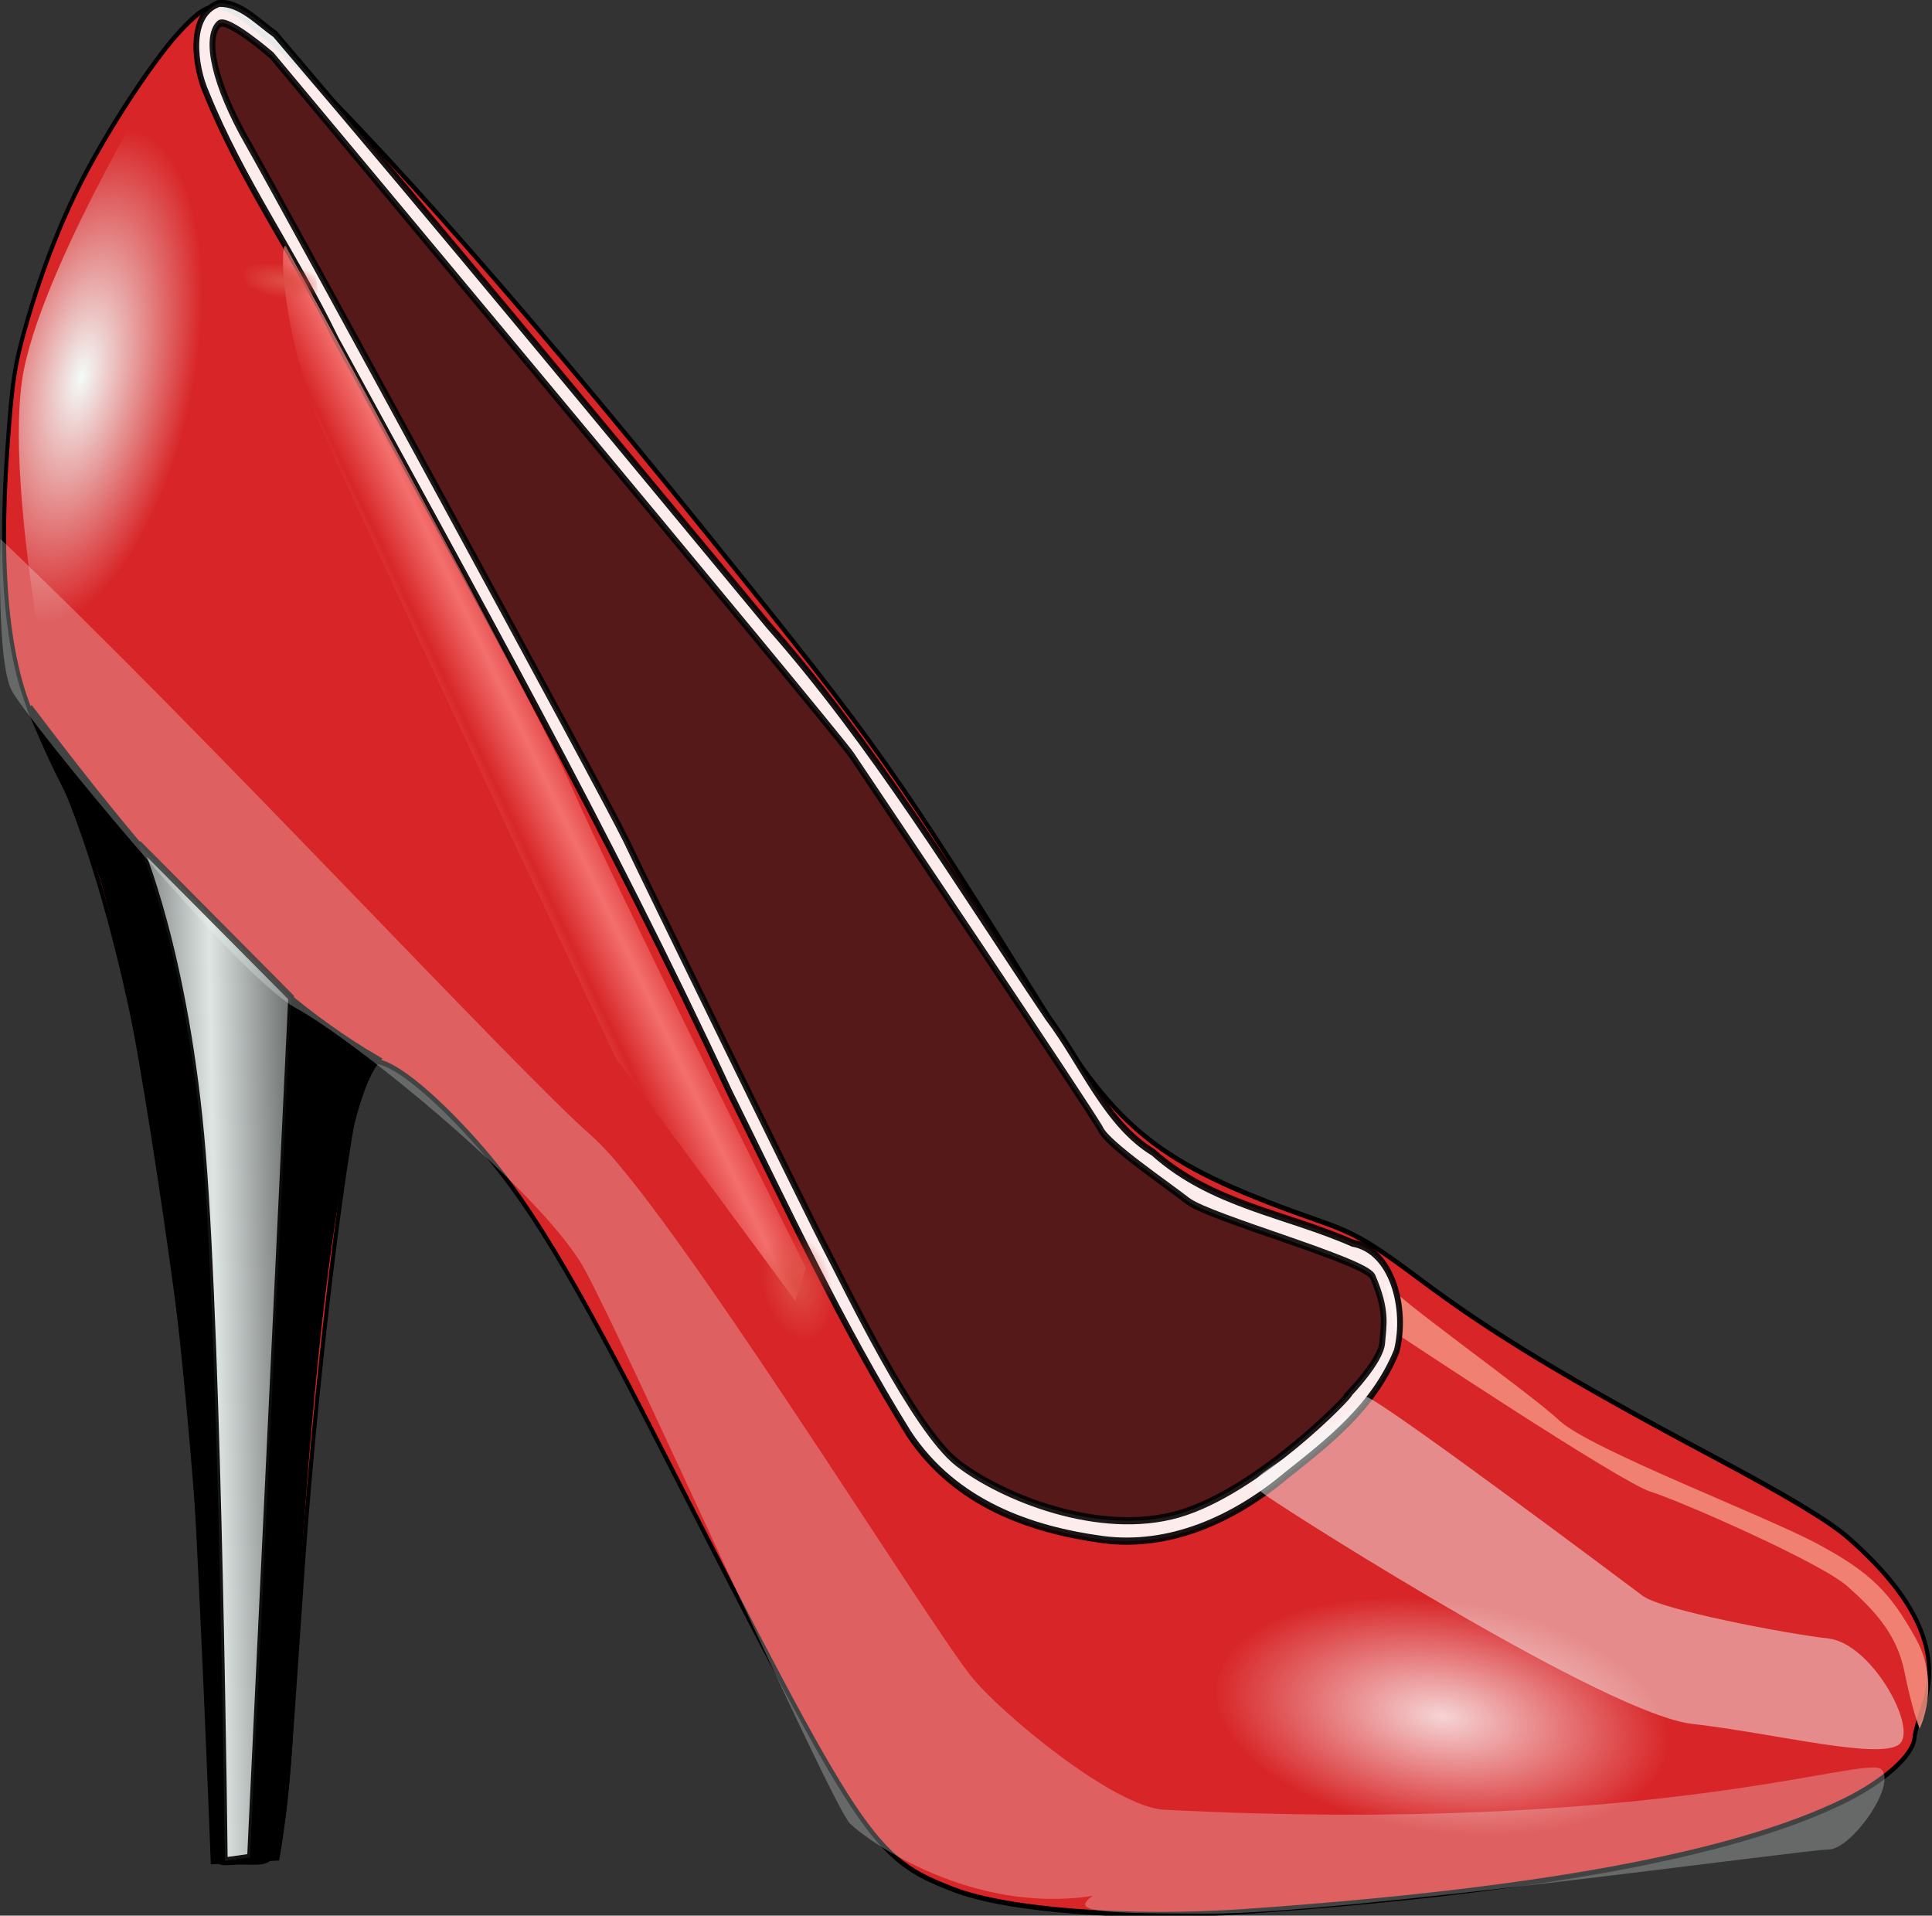 <?xml version="1.0" encoding="UTF-8" standalone="no"?>
<!-- Created with Inkscape (http://www.inkscape.org/) -->
<svg
   xmlns:dc="http://purl.org/dc/elements/1.1/"
   xmlns:cc="http://web.resource.org/cc/"
   xmlns:rdf="http://www.w3.org/1999/02/22-rdf-syntax-ns#"
   xmlns:svg="http://www.w3.org/2000/svg"
   xmlns="http://www.w3.org/2000/svg"
   xmlns:xlink="http://www.w3.org/1999/xlink"
   xmlns:sodipodi="http://sodipodi.sourceforge.net/DTD/sodipodi-0.dtd"
   xmlns:inkscape="http://www.inkscape.org/namespaces/inkscape"
   width="300.072"
   height="297.497"
   id="svg2"
   sodipodi:version="0.32"
   inkscape:version="0.45.1"
   sodipodi:docbase="/Users/johnolsen/Desktop"
   sodipodi:docname="TheresaKnott_Red_Shoe.svg"
   inkscape:output_extension="org.inkscape.output.svg.inkscape"
   version="1.0">
  <rect width="100%" height="100%" fill="#333333" stroke="none"/>
  <defs
     id="defs4">
    <linearGradient
       inkscape:collect="always"
       id="linearGradient5191">
      <stop
         style="stop-color:#000000;stop-opacity:1;"
         offset="0"
         id="stop5193" />
      <stop
         style="stop-color:#000000;stop-opacity:0;"
         offset="1"
         id="stop5195" />
    </linearGradient>
    <linearGradient
       inkscape:collect="always"
       id="linearGradient3231">
      <stop
         style="stop-color:#fdfeff;stop-opacity:1;"
         offset="0"
         id="stop3233" />
      <stop
         style="stop-color:#fdfeff;stop-opacity:0;"
         offset="1"
         id="stop3235" />
    </linearGradient>
    <linearGradient
       inkscape:collect="always"
       id="linearGradient3219">
      <stop
         style="stop-color:#fd8d89;stop-opacity:1;"
         offset="0"
         id="stop3221" />
      <stop
         style="stop-color:#fd8d89;stop-opacity:0;"
         offset="1"
         id="stop3223" />
    </linearGradient>
    <linearGradient
       inkscape:collect="always"
       id="linearGradient3207">
      <stop
         style="stop-color:#dd4e44;stop-opacity:1;"
         offset="0"
         id="stop3209" />
      <stop
         style="stop-color:#dd4e44;stop-opacity:0;"
         offset="1"
         id="stop3211" />
    </linearGradient>
    <linearGradient
       inkscape:collect="always"
       id="linearGradient3170">
      <stop
         style="stop-color:#f3fbf9;stop-opacity:1;"
         offset="0"
         id="stop3172" />
      <stop
         style="stop-color:#f3fbf9;stop-opacity:0;"
         offset="1"
         id="stop3174" />
    </linearGradient>
    <linearGradient
       inkscape:collect="always"
       id="linearGradient3154">
      <stop
         style="stop-color:#f3fbf9;stop-opacity:1;"
         offset="0"
         id="stop3156" />
      <stop
         style="stop-color:#f3fbf9;stop-opacity:0;"
         offset="1"
         id="stop3158" />
    </linearGradient>
    <radialGradient
       inkscape:collect="always"
       xlink:href="#linearGradient3207"
       id="radialGradient3277"
       gradientUnits="userSpaceOnUse"
       gradientTransform="matrix(1,0,0,1.3,0,-497.769)"
       cx="-11.604"
       cy="1659.231"
       fx="-11.604"
       fy="1659.231"
       r="17.405" />
    <radialGradient
       inkscape:collect="always"
       xlink:href="#linearGradient3207"
       id="radialGradient3279"
       gradientUnits="userSpaceOnUse"
       gradientTransform="matrix(0.29,-0.198,0.702,1.213,-1172.419,-355.766)"
       cx="-11.604"
       cy="1659.231"
       fx="-11.604"
       fy="1659.231"
       r="17.405" />
    <radialGradient
       inkscape:collect="always"
       xlink:href="#linearGradient3231"
       id="radialGradient3281"
       gradientUnits="userSpaceOnUse"
       gradientTransform="matrix(1,0,0,0.953,0,85.625)"
       cx="-317.857"
       cy="1832.362"
       fx="-317.857"
       fy="1832.362"
       r="76.429" />
    <linearGradient
       inkscape:collect="always"
       xlink:href="#linearGradient3154"
       id="linearGradient3418"
       gradientUnits="userSpaceOnUse"
       spreadMethod="reflect"
       x1="-256.816"
       y1="1726.31"
       x2="-217.79"
       y2="1725.596"
       gradientTransform="translate(314.286,-1445.714)" />
    <linearGradient
       inkscape:collect="always"
       xlink:href="#linearGradient3219"
       id="linearGradient3421"
       gradientUnits="userSpaceOnUse"
       spreadMethod="reflect"
       x1="-155.269"
       y1="1652.245"
       x2="-145.661"
       y2="1646.531"
       gradientTransform="translate(314.286,-1445.714)" />
    <radialGradient
       inkscape:collect="always"
       xlink:href="#linearGradient3170"
       id="radialGradient3424"
       gradientUnits="userSpaceOnUse"
       gradientTransform="matrix(1.169,0.352,-0.654,2.168,1386.362,-3187.081)"
       cx="-291.978"
       cy="1560.739"
       fx="-291.978"
       fy="1560.739"
       r="22.394" />
    <linearGradient
       inkscape:collect="always"
       xlink:href="#linearGradient5191"
       id="linearGradient5197"
       x1="3.032"
       y1="209.788"
       x2="485.5"
       y2="209.788"
       gradientUnits="userSpaceOnUse"
       gradientTransform="translate(2,4)" />
    <radialGradient
       inkscape:collect="always"
       xlink:href="#linearGradient3170"
       id="radialGradient6976"
       gradientUnits="userSpaceOnUse"
       gradientTransform="matrix(1.169,0.352,-0.654,2.168,1386.362,-3187.081)"
       cx="-291.978"
       cy="1560.739"
       fx="-291.978"
       fy="1560.739"
       r="22.394" />
    <linearGradient
       inkscape:collect="always"
       xlink:href="#linearGradient3219"
       id="linearGradient6978"
       gradientUnits="userSpaceOnUse"
       gradientTransform="translate(314.286,-1445.714)"
       spreadMethod="reflect"
       x1="-155.269"
       y1="1652.245"
       x2="-145.661"
       y2="1646.531" />
    <linearGradient
       inkscape:collect="always"
       xlink:href="#linearGradient3154"
       id="linearGradient6980"
       gradientUnits="userSpaceOnUse"
       gradientTransform="translate(314.286,-1445.714)"
       spreadMethod="reflect"
       x1="-256.816"
       y1="1726.31"
       x2="-217.79"
       y2="1725.596" />
    <radialGradient
       inkscape:collect="always"
       xlink:href="#linearGradient3207"
       id="radialGradient6982"
       gradientUnits="userSpaceOnUse"
       gradientTransform="matrix(1,0,0,1.3,0,-497.769)"
       cx="-11.604"
       cy="1659.231"
       fx="-11.604"
       fy="1659.231"
       r="17.405" />
    <radialGradient
       inkscape:collect="always"
       xlink:href="#linearGradient3207"
       id="radialGradient6984"
       gradientUnits="userSpaceOnUse"
       gradientTransform="matrix(0.29,-0.198,0.702,1.213,-1172.419,-355.766)"
       cx="-11.604"
       cy="1659.231"
       fx="-11.604"
       fy="1659.231"
       r="17.405" />
    <radialGradient
       inkscape:collect="always"
       xlink:href="#linearGradient3231"
       id="radialGradient6986"
       gradientUnits="userSpaceOnUse"
       gradientTransform="matrix(1,0,0,0.953,0,85.625)"
       cx="-317.857"
       cy="1832.362"
       fx="-317.857"
       fy="1832.362"
       r="76.429" />
  </defs>
  <sodipodi:namedview
     id="base"
     pagecolor="#ffffff"
     bordercolor="#666666"
     borderopacity="1.0"
     inkscape:pageopacity="0.0"
     inkscape:pageshadow="2"
     inkscape:zoom="1.5932948"
     inkscape:cx="150.03598"
     inkscape:cy="148.74837"
     inkscape:document-units="px"
     inkscape:current-layer="layer1"
     inkscape:window-width="791"
     inkscape:window-height="661"
     inkscape:window-x="0"
     inkscape:window-y="22" />
  <g
     inkscape:label="Layer 1"
     inkscape:groupmode="layer"
     id="layer1"
     transform="translate(-62.088,-31.673)">
    <g
       id="g6961"
       transform="matrix(0.625,0,0,0.781,59.543,16.979)">
      <path
         sodipodi:nodetypes="cssssssssssssssssssssssc"
         style="fill:#d82628;stroke:#000000;stroke-opacity:1"
         d="M 241.034,394.533 C 220.968,388.309 218.465,385.294 169.09,307.886 C 146.016,271.711 134.941,257.084 121.806,245.433 C 108.883,233.97 98.277,227.951 95.353,230.422 C 91.708,233.502 83.197,286.363 79.298,330.418 C 73.719,394.083 75.459,388.86 63.354,389.089 C 53.452,389.276 59.377,393.511 54.186,331.489 C 49.085,271.166 38.91,202.478 13.613,163.679 C 6.204,152.315 3.628,133.942 5.869,108.446 C 7.105,94.392 7.685,91.357 10.781,82.773 C 14.733,71.816 19.887,61.429 25.644,52.822 C 32.644,42.358 42.555,30.45 48.713,25.105 C 56.282,18.535 58.679,18.529 68.514,25.059 C 88.573,38.377 130.934,76.414 179.89,125.068 C 223.055,167.967 225.894,171.181 265.172,221.644 C 282.967,244.506 293.694,250.911 332.192,261.659 C 340.904,264.091 344.749,265.89 357.268,273.387 C 374.998,284.005 393.785,293.082 429.783,308.42 C 448.65,316.459 458.71,321.311 463.497,324.68 C 480.71,336.793 486.676,347.769 481.865,358.477 C 480.843,360.753 479.932,363.397 479.84,364.354 C 479.502,367.888 472.222,373.074 462.032,377.039 C 434.622,387.706 385.717,394.894 313.191,398.916 C 284.561,400.504 254.374,398.67 241.034,394.533 z "
         id="path1385" />
      <path
         sodipodi:nodetypes="ccssscsssc"
         id="path3193"
         d="M 348.287,273.724 L 350.608,283.729 C 350.608,283.729 406.651,313.527 414.191,315.412 C 421.731,317.297 456.604,329.55 463.202,334.262 C 469.799,338.975 475.454,343.688 477.339,351.228 C 479.224,358.768 481.109,362.538 481.109,362.538 C 481.109,362.538 486.529,353.82 480.167,344.63 C 473.805,335.441 468.857,331.435 455.662,325.78 C 442.467,320.125 399.111,306.93 391.571,301.275 C 384.031,295.62 350.172,276.552 348.287,273.724 z "
         style="opacity:0.849;fill:#f3907f;fill-opacity:1;fill-rule:evenodd;stroke:none;stroke-width:1px;stroke-linecap:butt;stroke-linejoin:miter;stroke-opacity:1" />
      <path
         id="path4308"
         d="M 58.531,19.469 C 50.704,21.655 52.324,32.031 55.406,37.469 C 64.155,54.791 77.405,69.537 87.499,86.185 C 121.165,135.546 155.403,184.332 185.358,235.981 C 199.615,258.982 213.292,282.542 229.906,303.906 C 241.537,317.979 260.566,323.05 278.091,324.955 C 294.486,326.671 310.475,321.124 323.906,312.094 C 334.212,305.55 345.504,298.603 351.156,287.469 C 353.822,278.976 350.071,267.405 340.188,266 C 323.664,260.151 305.219,258.378 290.668,247.964 C 278.932,242.289 273.089,230.25 264.482,221.131 C 242.03,194.532 220.983,166.616 195.098,143.184 C 154.349,103.876 113.724,64.298 72.438,25.594 C 68.093,23.146 63.764,19.323 58.531,19.469 z "
         style="opacity:0.914;fill:#ffffff;fill-opacity:1;fill-rule:evenodd;stroke:#000000;stroke-width:1.431px;stroke-linecap:butt;stroke-linejoin:miter;stroke-opacity:1" />
      <path
         sodipodi:nodetypes="cssssscssssssc"
         id="path1394"
         d="M 339.454,295.82 C 339.454,295.82 347.229,289.371 347.561,285.815 C 347.892,282.259 348.869,279.481 345.198,272.682 C 343.502,269.539 304.678,261.013 299.253,257.638 C 293.829,254.263 279.49,246.47 277.622,243.426 C 275.754,240.382 219.635,173.719 215.765,169.054 C 211.896,164.389 71.561,29.805 71.561,29.805 C 71.561,29.805 60.439,22.133 58.512,23.567 C 54.829,26.308 57.385,35.658 65.636,47.188 C 73.887,58.718 154.644,177.44 159.605,185.794 C 164.565,194.148 204.38,259.554 209.407,267.197 C 214.433,274.839 231.183,302.944 242.032,309.694 C 252.88,316.445 277.242,324.455 297.041,319.844 C 316.84,315.233 340.166,295.886 339.454,295.82 z "
         style="opacity:0.892;fill:#430000;fill-opacity:1;fill-rule:evenodd;stroke:#000000;stroke-width:1.431px;stroke-linecap:butt;stroke-linejoin:miter;stroke-opacity:1" />
      <path
         sodipodi:nodetypes="ccsccssc"
         id="path2269"
         d="M 11.429,159.505 C 38.661,188.255 65.263,214.321 97.857,229.505 C 83.564,242.855 77.024,340.608 76.429,358.077 C 75.844,375.224 72.857,388.077 72.857,388.077 L 57.143,388.791 C 57.143,388.791 53.572,313.791 51.429,297.363 C 49.286,280.934 37.143,209.505 28.572,190.934 C 20,172.363 21.339,178.612 11.429,159.505 z "
         style="fill:#000000;fill-opacity:1;fill-rule:evenodd;stroke:#000000;stroke-width:1.431px;stroke-linecap:butt;stroke-linejoin:miter;stroke-opacity:1" />
      <path
         sodipodi:nodetypes="csccsc"
         id="path3144"
         d="M 47.857,28.077 C 47.857,28.077 15.714,69.505 10,92.362 C 4.286,115.22 20,172.363 20,172.363 L 65.714,195.934 C 65.714,195.934 50.714,174.943 62.857,121.648 C 67.814,99.891 59.286,33.791 47.857,28.077 z "
         style="fill:url(#radialGradient6976);fill-opacity:1;fill-rule:evenodd;stroke:none;stroke-width:1px;stroke-linecap:butt;stroke-linejoin:miter;stroke-opacity:1" />
      <path
         sodipodi:nodetypes="cscccsc"
         id="path3148"
         d="M 75.316,68.124 C 75.316,68.124 136.705,157.977 146.551,176.028 C 156.397,194.079 204.339,270.941 204.339,270.941 L 201.694,277.428 L 157.175,229.279 C 157.175,229.279 88.111,112.671 82.905,101.918 C 73.195,81.86 73.675,64.842 75.316,68.124 z "
         style="opacity:0.719;fill:url(#linearGradient6978);fill-opacity:1;fill-rule:evenodd;stroke:none;stroke-width:1px;stroke-linecap:butt;stroke-linejoin:miter;stroke-opacity:1" />
      <path
         sodipodi:nodetypes="cccczc"
         id="path3152"
         d="M 38.521,186.616 L 76.418,217.158 L 66.206,388.148 L 59.931,388.862 C 59.931,388.862 58.609,288.483 54.506,248.278 C 50.404,208.074 38.521,186.616 38.521,186.616 z "
         style="opacity:0.914;fill:url(#linearGradient6980);fill-opacity:1;fill-rule:evenodd;stroke:#000000;stroke-width:1.431px;stroke-linecap:butt;stroke-linejoin:miter;stroke-opacity:1" />
      <path
         sodipodi:nodetypes="csssscsssssssssc"
         id="path3182"
         d="M 4.179,125.987 C 4.179,125.987 3.221,150.488 6.991,156.143 C 10.761,161.798 62.599,212.702 77.679,219.299 C 92.759,225.897 138.936,256.063 149.304,271.143 C 159.671,286.223 210.591,377.647 215.304,381.417 C 219.574,384.834 245.504,399.543 275.585,395.799 C 274.539,396.398 273.915,396.916 273.772,397.331 C 273.753,397.397 273.734,397.487 273.741,397.549 C 273.749,397.594 273.782,397.664 273.804,397.706 C 274.625,399.095 283.316,399.331 304.835,399.331 C 337.823,399.331 452.805,386.581 458.46,386.581 C 464.115,386.581 475.417,373.859 471.647,370.674 C 467.948,367.55 416.385,383.716 293.397,378.674 C 280.918,378.163 252.689,359.422 245.451,352.184 C 234.141,340.874 170.06,257.963 151.21,244.768 C 132.36,231.573 55.074,164.63 4.179,125.987 z "
         style="opacity:0.27;fill:#f3fbf9;fill-opacity:1;fill-rule:evenodd;stroke:none;stroke-width:1px;stroke-linecap:butt;stroke-linejoin:miter;stroke-opacity:1" />
      <path
         id="path3189"
         d="M 343.503,296.562 C 320.883,312.585 310.516,311.642 318.998,316.355 C 327.481,321.067 403.824,359.71 424.559,361.595 C 445.294,363.48 472.627,369.135 476.397,365.365 C 480.167,361.595 468.857,345.573 458.489,344.63 C 448.122,343.688 417.019,338.975 412.306,336.148 C 407.594,333.32 346.331,296.562 343.503,296.562 z "
         style="opacity:0.476;fill:#f3fbf9;fill-opacity:1;fill-rule:evenodd;stroke:none;stroke-width:1px;stroke-linecap:butt;stroke-linejoin:miter;stroke-opacity:1" />
      <path
         transform="matrix(0.241,-0.466,0.354,0.318,-382.374,-258.788)"
         d="M 5.802 1659.231 A 17.405 22.627 0 1 1  -29.009,1659.231 A 17.405 22.627 0 1 1  5.802 1659.231 z"
         sodipodi:ry="22.627031"
         sodipodi:rx="17.405409"
         sodipodi:cy="1659.2307"
         sodipodi:cx="-11.603605"
         id="path3197"
         style="fill:url(#radialGradient6982);fill-opacity:1;stroke:none;stroke-width:1.316;stroke-miterlimit:4;stroke-dasharray:none;stroke-opacity:1"
         sodipodi:type="arc" />
      <path
         transform="matrix(0.241,-0.466,0.354,0.318,-510.594,-458.082)"
         d="M 5.802 1659.231 A 17.405 22.627 0 1 1  -29.009,1659.231 A 17.405 22.627 0 1 1  5.802 1659.231 z"
         sodipodi:ry="22.627031"
         sodipodi:rx="17.405409"
         sodipodi:cy="1659.2307"
         sodipodi:cx="-11.603605"
         id="path3215"
         style="fill:url(#radialGradient6984);fill-opacity:1;stroke:none;stroke-width:1.316;stroke-miterlimit:4;stroke-dasharray:none;stroke-opacity:1"
         sodipodi:type="arc" />
      <path
         transform="matrix(0.57,-0.143,0.491,0.288,-355.855,-212.898)"
         d="M -241.429 1832.362 A 76.429 72.857 0 1 1  -394.286,1832.362 A 76.429 72.857 0 1 1  -241.429 1832.362 z"
         sodipodi:ry="72.85714"
         sodipodi:rx="76.428574"
         sodipodi:cy="1832.3622"
         sodipodi:cx="-317.85715"
         id="path3229"
         style="opacity:0.805;fill:url(#radialGradient6986);fill-opacity:1;stroke:none;stroke-width:1;stroke-miterlimit:4;stroke-dasharray:none;stroke-opacity:1"
         sodipodi:type="arc" />
    </g>
  </g>
</svg>
